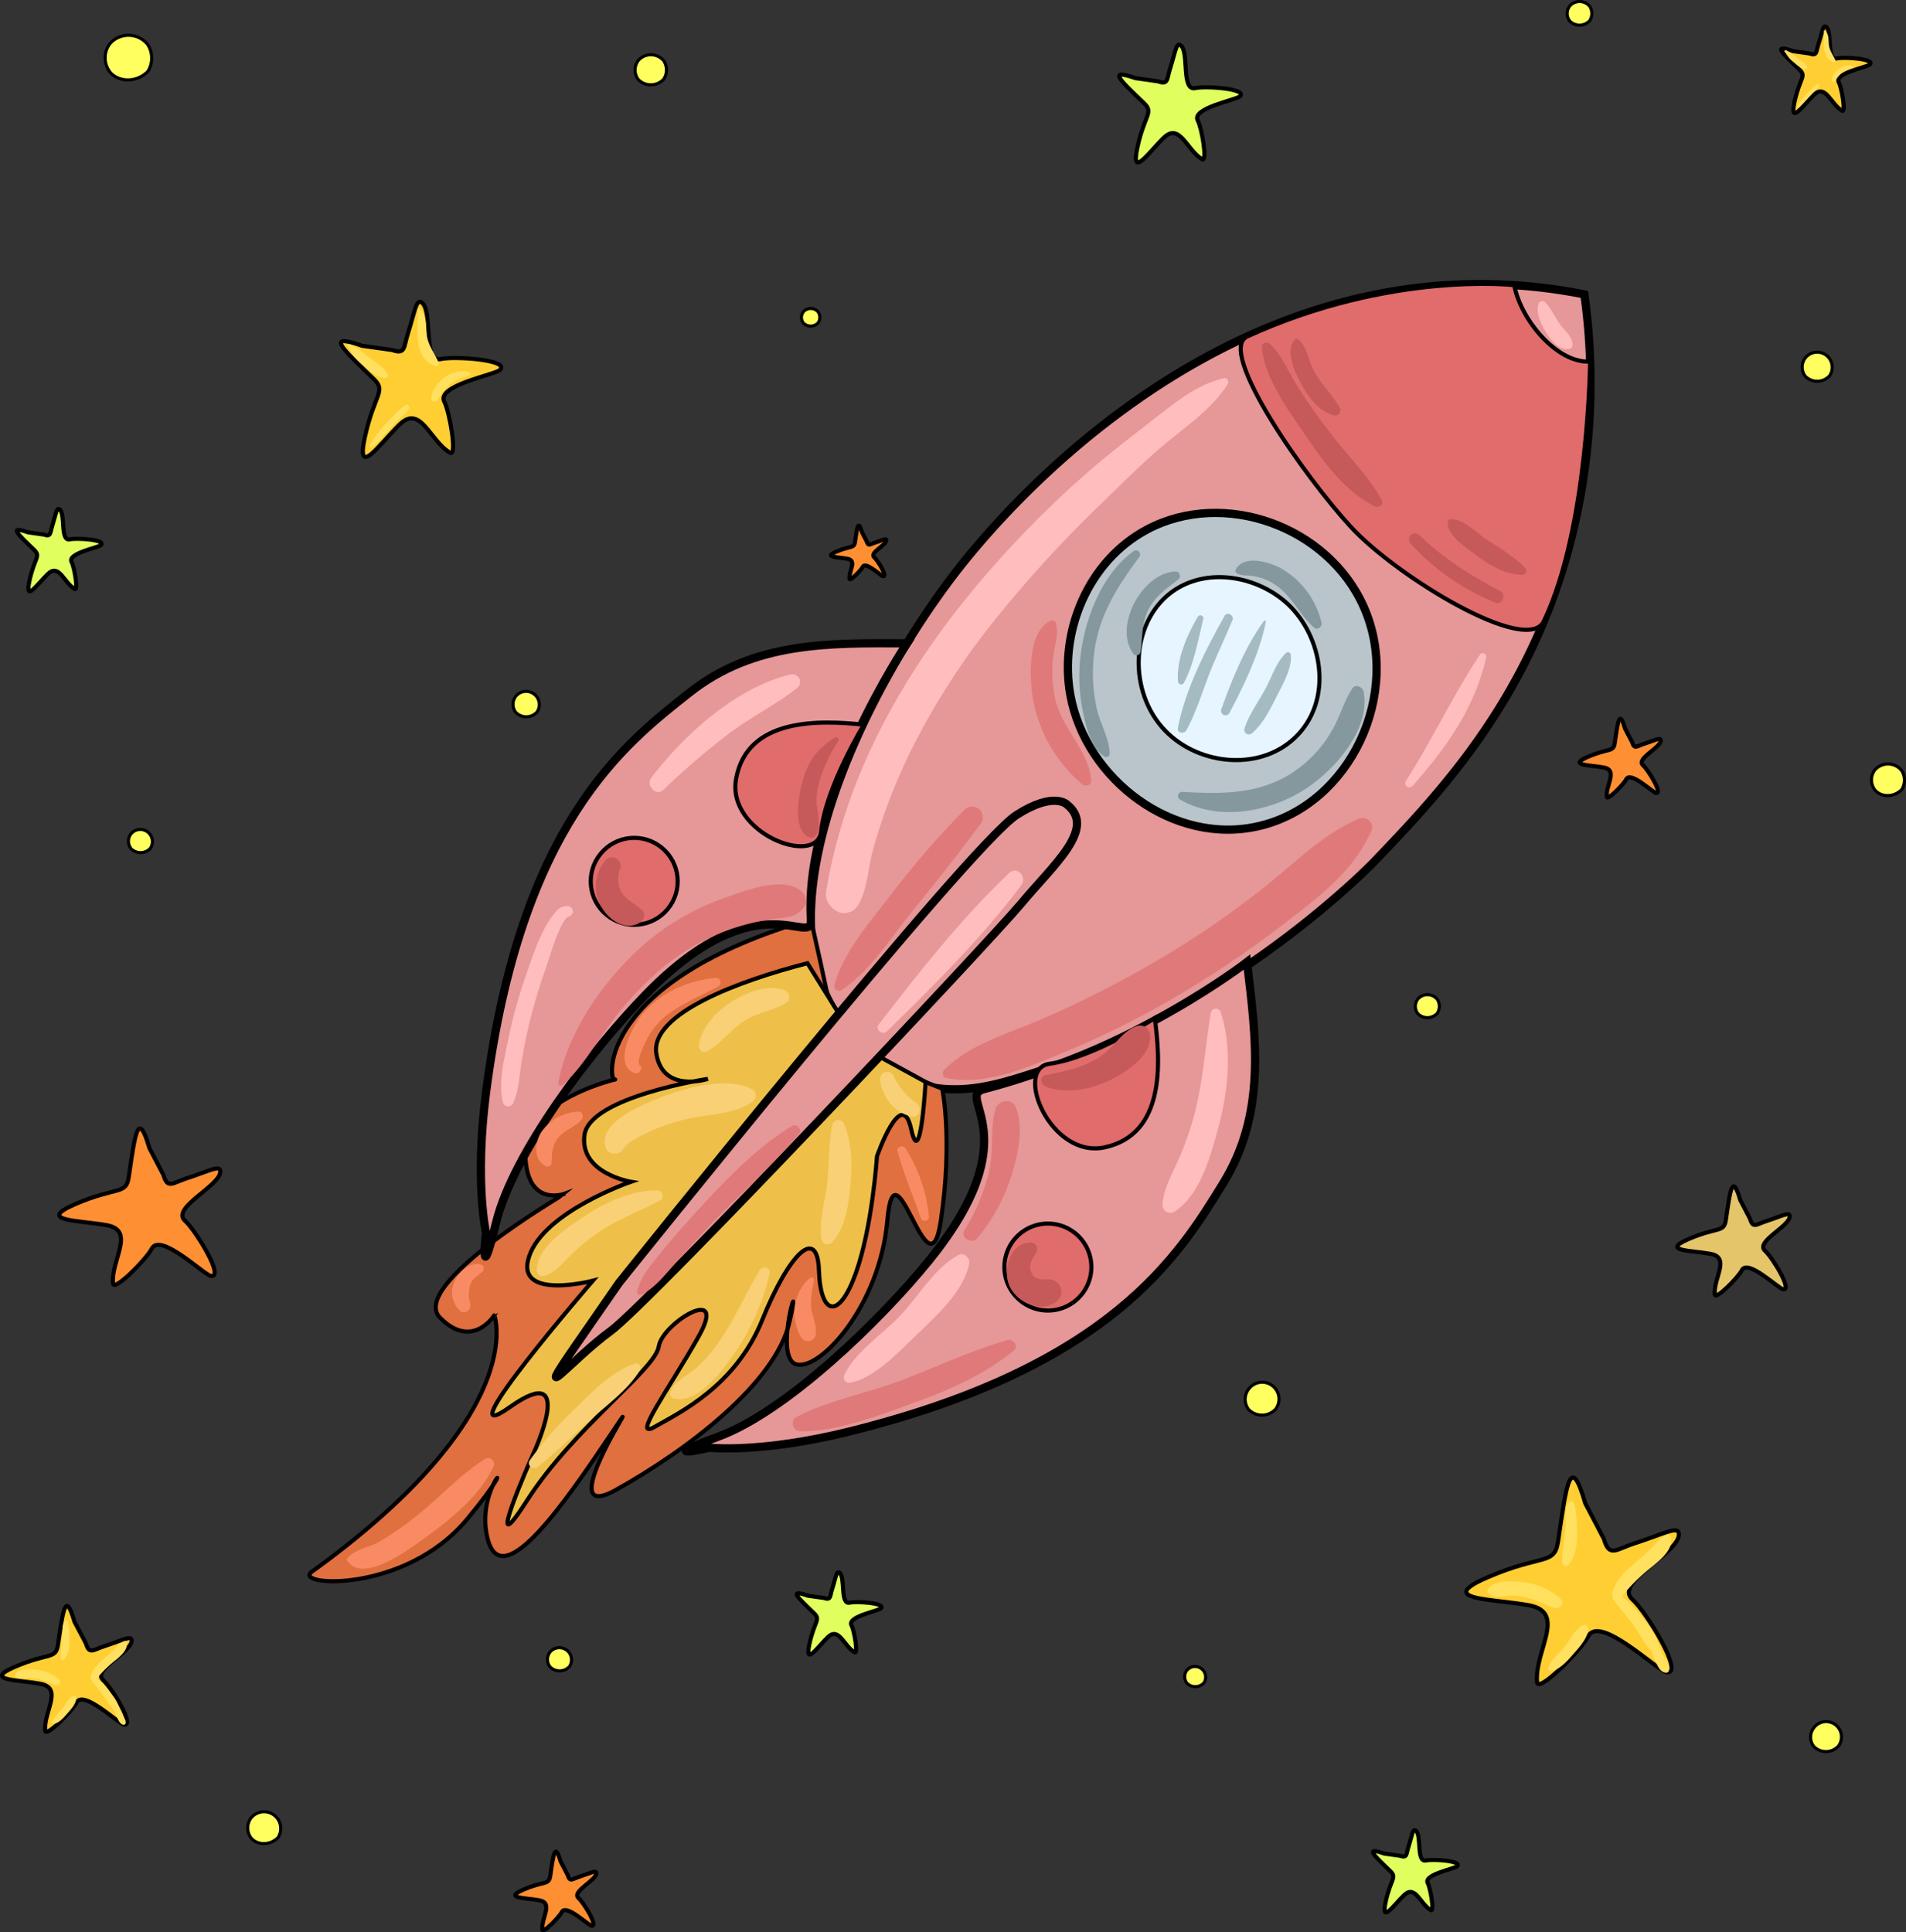 <svg xmlns="http://www.w3.org/2000/svg" viewBox="0 0 463.33 469.72"><rect x="0" y="0" width="463.33" height="469.72" fill="#333333" stroke="none"/><defs><style>.cls-1{fill:#e69797;}.cls-1,.cls-14,.cls-16,.cls-17,.cls-18,.cls-19,.cls-2,.cls-3,.cls-4,.cls-5,.cls-6{stroke:#000;stroke-miterlimit:10;}.cls-1,.cls-2{stroke-width:2px;}.cls-2{fill:#b9c5ca;}.cls-3{fill:#e6f5ff;}.cls-4{fill:#e06c6c;}.cls-5{fill:#e0703f;}.cls-6{fill:#eec049;}.cls-7{fill:#ffbdbd;}.cls-8{fill:#e07979;}.cls-9{fill:#c65959;}.cls-10{fill:#85989e;}.cls-11{fill:#a4bcc1;}.cls-12{fill:#f9d075;}.cls-13{fill:#f98b64;}.cls-14{fill:#ffce33;}.cls-15{fill:#ffe05f;}.cls-16{fill:#e0ff5f;}.cls-17{fill:#ff8f33;}.cls-18{fill:#e5c56a;}.cls-19{fill:#ffff5f;stroke-width:0.75px;}</style></defs><g id="Layer_2" data-name="Layer 2"><g id="OBJECTS"><path class="cls-1" d="M385.14,71.56a155.32,155.32,0,0,1-3.85,61.89c-10.13,37.21-31.59,59.64-47.17,75.93,0,0-36.22,37.88-88.21,53.11-6.48,1.89-15.53,3.91-24.88.29-12.1-4.68-17.87-16.15-19.75-19.89-13.39-26.61,7.88-73,29.88-102.26,6.71-8.93,55.47-71.71,128.9-71.58,4,0,8,.27,8,.27,2.94.19,6.78.53,11.26,1.22C381.67,70.9,383.64,71.26,385.14,71.56Z"/><path class="cls-2" d="M331.48,147.44c9.43,21.1-3.17,48.05-25.27,53.32-20.87,5-42.23-11.26-46-31.71-2.83-15.27,4.16-32.71,18.75-40.4C297.51,118.88,322.73,127.87,331.48,147.44Z"/><path class="cls-3" d="M284.73,144c8.54-6.37,21.15-4,28.49,3,8.22,7.88,10.73,22.54,2.37,31.51-8.51,9.14-24,7.77-32.36-.92C274.21,168.25,274.65,151.56,284.73,144Z"/><path class="cls-4" d="M303.16,81.81c-7.53,3.45,14.19,34.36,25.31,46.37s42.76,31.28,46.81,22.84c10.9-22.66,11.25-63.14,11.25-63.14-7.85.51-16.79-9.9-18.44-18.56C368.09,69.32,338.07,65.85,303.16,81.81Z"/><path class="cls-5" d="M197.11,223.43c-52,15.14-49.36,39.46-47.65,39s-21.94,4.69-21.76,18,9.65,9.72,9.65,9.72S99.13,312.45,107,320.34s13.18-.64,13.18-.64S129,343.64,75.8,382.07c-4.84,3.49,22.62,5.45,37.79-12.84s1.4-8.34,5,5,19.16-9.63,30.08-25.86-16.14,23.34,1,13.82,38.83-25.86,42.24-40.83-4.14,8.49,1.59,10.26,20.39-14.12,22.21-35,10.05,19.95,13,.09.33-32.07.33-32.07l-16.32-6.53-11.34-15.21-1.83-8.54Z"/><path class="cls-6" d="M196.28,234.14c-16.43,4.22-38.31,12.24-36.72,22s12.52,6.11,12.52,6.11-28.74,4.35-30,13.65,11.29,11.37,11.29,11.37-21.06,7.21-24.74,18.12,15.49,5.92,15.49,5.92S107.38,353.79,124,342s5.51,11.69,5.51,11.69-12.82,28.86-1.43,11.1,31.2-31.79,32.06-37.49,17-15.44,9.71-2.47-16.51,25.35-10.69,22,19.59-9.78,26.12-25.94,13.43-23,13.8-12.09,4.81,12.15,8.9.84,5.2-28.55,5.2-28.55,6-17.21,8.31-6.64S225,263,225,263l-16.32-8.93Z"/><path class="cls-1" d="M220.47,156.38c-18.9-.07-37.06-.49-52.88,12s-41,31.77-49.44,97.18c-2.82,21.93,0,34.09,0,34.09s-1.67,14.56,2.44-2.42,23.3-42.11,36.6-55.71c27.61-28.22,40.37-10.63,39.93-18.09C195.37,193.91,220.47,156.38,220.47,156.38Z"/><path class="cls-1" d="M303.13,233.86c2.24,18.77,4.72,36.76-5.87,53.9S270.37,332.14,206.35,348c-21.46,5.31-33.86,3.91-33.86,3.91s-14.28,3.32,2.12-2.69,39.18-28,51.17-42.73c24.89-30.65,6.18-39.86,13.41-41.74C275.56,255.27,303.13,233.86,303.13,233.86Z"/><path class="cls-4" d="M210,176.16c-10.79-1.12-28.34-1.77-31.06,13.11-2.43,13.26,19.73,21.62,20.67,12.8C200.76,191.25,210,176.16,210,176.16Z"/><path class="cls-4" d="M280.72,247.47c1.43,10.75,2.58,28.28-12.22,31.43-13.18,2.8-22.17-19.12-13.38-20.31C265.91,257.13,280.72,247.47,280.72,247.47Z"/><circle class="cls-4" cx="154.17" cy="214.25" r="10.57" transform="translate(-109.19 196.55) rotate(-50.42)"/><path class="cls-4" d="M262.18,315.5a10.57,10.57,0,1,1,.05-14.95A10.57,10.57,0,0,1,262.18,315.5Z"/><path class="cls-1" d="M259.46,195.64c7.1,5.8-3.45,14.66-11.17,23.94s-90.56,97.2-99.89,104-19.36,19.23-8.65,3.75l10.72-15.48s85-106.23,96.68-113.77C256.36,192.21,259.46,195.64,259.46,195.64Z"/><g id="Слой_4" data-name="Слой 4"><path class="cls-7" d="M297.52,91.92c-6.61,1.63-11.41,5.59-16.73,9.73-5.8,4.51-11.69,9-17.19,13.86a248.59,248.59,0,0,0-29.05,30.33c-16.6,20.71-29.4,44.47-33.72,70.87a4.47,4.47,0,0,0,1.79,4.25l1.16.72a3.34,3.34,0,0,0,2.37.12c4.1-.47,4.88-10.35,5.65-13.5s1.66-6.05,2.66-9a143.41,143.41,0,0,1,7.18-17.24,176.84,176.84,0,0,1,20.7-32,302.5,302.5,0,0,1,26.2-28.44c4.6-4.45,9.08-9,14-13.14,5.63-4.78,11.87-8.8,15.9-15.08C298.81,92.79,298.38,91.7,297.52,91.92Z"/><path class="cls-7" d="M192,164c-13.07,3.15-25.75,14.62-33.7,25.08-1.38,1.83,1.16,4.61,2.94,2.94a182.72,182.72,0,0,1,16.63-14.2c5.14-3.76,10.87-6.63,15.86-10.53A1.88,1.88,0,0,0,192,164Z"/><path class="cls-7" d="M138,220.23c-1.76.05-2.5.8-3.54,2.17-3.31,4.37-5.15,10.51-6.92,15.63a114.6,114.6,0,0,0-3.93,14.33c-1,4.91-2.57,10.64-1.36,15.6a1.32,1.32,0,0,0,2.53.08c1.39-3.07,1.46-6.57,2-9.87.62-3.82,1.4-7.61,2.38-11.35s2.16-7.65,3.5-11.38c.78-2.15,3.6-12.19,5.63-12.62A1.32,1.32,0,0,0,138,220.23Z"/><path class="cls-7" d="M245.43,212.12c-11.76,11.09-22,24.19-31.85,36.94-.92,1.19.95,2.69,2,1.67,11.46-11.19,23.18-22.84,32.78-35.67C249.73,213.23,247.21,210.44,245.43,212.12Z"/><path class="cls-7" d="M296.78,246.11a1.26,1.26,0,0,0-2.47.22c-1.32,7.95-1.79,15.86-3.76,23.72a74.15,74.15,0,0,1-3.61,10.78c-1.62,3.83-3.93,7.6-4.36,11.78a1.94,1.94,0,0,0,3,1.88c6.19-4.09,8.66-13.34,10.51-20.09C298.52,265.46,299.68,255.06,296.78,246.11Z"/><path class="cls-7" d="M233,305.06c-5.8,3.13-9.73,10.08-14.23,14.81-4.15,4.36-10.87,8.78-13.47,14.23a1.33,1.33,0,0,0,1.41,2c5.7-1.08,11.47-7.14,15.47-11,4.88-4.75,12-10.9,13.42-17.87C235.9,305.86,234.33,304.35,233,305.06Z"/><path class="cls-7" d="M359.78,159.1c-6.58,9.88-11.59,20.7-18,30.66a1,1,0,0,0,1.68,1.2c8.23-9.35,15.05-18.85,17.83-31.23A.85.85,0,0,0,359.78,159.1Z"/><path class="cls-7" d="M379.24,78.86c-1.21-1.66-2.07-3.8-3.51-5.25a1,1,0,0,0-1.82.56c-.46,2.06.64,4.49,1.66,6.22,1.22,2,3.13,4.79,5.83,4.46a1.12,1.12,0,0,0,.89-1C382.21,81.73,380.41,80.46,379.24,78.86Z"/><path class="cls-8" d="M195.15,217c-4.14-4.38-14.09-.48-18.93,1.24a60.93,60.93,0,0,0-17.4,9.47C148.48,235.88,138,250,135.76,263.18c-.12.66.65.9,1.09.51,4.7-4.2,7.81-9.92,11.57-14.91a77,77,0,0,1,12.66-13.59,54.38,54.38,0,0,1,17-9.48,55.45,55.45,0,0,1,10.25-2.38c3.4-.44,5.07-.17,7.25-3A2.75,2.75,0,0,0,195.15,217Z"/><path class="cls-8" d="M246.83,269c-.93-2.16-4.32-1.47-4.86.59-1.31,5-.35,10.38-1.61,15.51A47.86,47.86,0,0,1,234.47,299c-1.11,1.79,1.75,3.59,3.06,2a43.89,43.89,0,0,0,8.34-15.27C247.43,280.67,249,274.08,246.83,269Z"/><path class="cls-8" d="M330.35,199c-9.21,4-15.89,11.1-23.71,17.24a227.35,227.35,0,0,1-25.78,17.51,265.15,265.15,0,0,1-26.62,13.55C246,251,236.11,253.51,229.58,260c-.57.57-.54,1.81.41,2,10,2.17,20.81-3,29.93-6.74a215.52,215.52,0,0,0,27.65-14,248.14,248.14,0,0,0,24.59-16.74c8.42-6.49,16.91-12.72,21.23-22.65C334.21,200,332.07,198.26,330.35,199Z"/><path class="cls-8" d="M256.61,170.32a30.66,30.66,0,0,1-.55-11c.31-2.71,1.47-5.42.53-8a.89.89,0,0,0-1.15-.46c-5.64,2.69-5.16,13.4-4.42,18.54a35.34,35.34,0,0,0,12,21.19c.73.65,2.31.42,2.23-.82C264.75,182.6,258.32,177.3,256.61,170.32Z"/><path class="cls-8" d="M234.34,197a211.89,211.89,0,0,0-17.49,20.14c-5,6.56-11.89,14.28-14,22.34a1.14,1.14,0,0,0,1.7,1.2c7-4.62,12.18-13,17.46-19.48,5.58-6.87,11.06-13.76,16.3-20.91A2.56,2.56,0,0,0,234.34,197Z"/><path class="cls-8" d="M192.52,273.72c-8.32,5.1-15.31,12.24-21.89,19.39-3.38,3.67-6.75,7.39-9.88,11.27-2.37,2.94-5,5.86-5.88,9.59a.73.73,0,0,0,1,.78c3.46-1.75,5.82-4.93,8.39-7.77,3.34-3.7,6.66-7.39,10.15-11,6.64-6.78,13.83-13.12,19.87-20.45C195.09,274.55,193.59,273.06,192.52,273.72Z"/><path class="cls-8" d="M244.94,325.74c-8.72,2.52-17,6.4-25.45,9.65-8.31,3.19-17.7,4.91-25.61,8.91a1.89,1.89,0,0,0,.83,3.63c9,0,18.58-3.76,26.92-6.74,8.81-3.16,17.54-6.94,24.83-12.9C247.69,327.28,246.32,325.34,244.94,325.74Z"/><path class="cls-9" d="M335.89,121.58c-2.69-4.88-6.33-8.76-9.84-13a144.87,144.87,0,0,1-10.73-14.78c-2.13-3.41-3.63-7.33-6.55-10.14-.63-.6-2.11-.43-2,.69.52,7.62,6.87,16,11.06,22.16,4.37,6.4,9.34,13.06,16.4,16.58C335.12,123.51,336.51,122.71,335.89,121.58Z"/><path class="cls-9" d="M364.69,143.68c-7.17-3.76-13.92-8-19.73-13.68a1.47,1.47,0,0,0-2.09,2.06,55.73,55.73,0,0,0,20.69,14.44C365.18,147.11,366.2,144.47,364.69,143.68Z"/><path class="cls-9" d="M325.69,99.14c-1.85-3.39-4.84-5.94-6.55-9.44-1.13-2.29-1.46-5.57-3.57-7.17a.67.67,0,0,0-.93.08c-2.31,3,.27,8.13,1.86,11,1.74,3.15,4.08,6.29,7.68,7.35A1.29,1.29,0,0,0,325.69,99.14Z"/><path class="cls-9" d="M370.81,138.16c-2.83-3-6.15-4.82-9.59-7.11-2.36-1.57-5.68-5.13-8.67-4.81a.75.75,0,0,0-.66.63c-.09,3.3,4.3,6.11,6.7,7.88,3.6,2.68,6.83,4.67,11.35,5A1,1,0,0,0,370.81,138.16Z"/><path class="cls-9" d="M156.17,221.37c-1.51-1.61-3.83-2.51-5-4.33a6.64,6.64,0,0,1-.43-5.77,2.1,2.1,0,0,0-3.58-2.09A9.79,9.79,0,0,0,146,220.1c1.72,3.29,5.7,6.26,9.31,4.31C156.3,223.88,157.14,222.41,156.17,221.37Z"/><path class="cls-9" d="M203.81,180c.31-.51-.39-1-.82-.72-4.38,2.63-6.68,6-8,11-.87,3.32-2.33,11.24,1.57,13.17a1.3,1.3,0,0,0,1.77-.38c1.65-2.64-.1-6.37.17-9.4C198.93,188.92,201.31,184,203.81,180Z"/><path class="cls-9" d="M279.48,251.18a2.37,2.37,0,0,0-2.76-1.85c-3.7.93-5.71,5-8.81,7.2-4.26,3-8.78,3.8-13.72,4.81-1.53.31-1.23,2.31,0,2.78,5.16,2,11.33.61,16.09-1.79C274.18,260.35,280.39,256.19,279.48,251.18Z"/><path class="cls-9" d="M254.92,311c-1.59,0-3.23.2-4.1-1.45-1.12-2.12.22-3.48,1.14-5.27a1.51,1.51,0,0,0-1.3-2.24c-5-.08-6.91,6.39-5.38,10.28,1.65,4.17,7.53,7,11.47,4.12A3,3,0,0,0,254.92,311Z"/><path class="cls-10" d="M277,135.3a1,1,0,0,0-1.31-1.41c-7.46,5.27-11.57,15.52-12.85,24.25a42.11,42.11,0,0,0,.31,14.34c.77,3.84,1.83,9,5.2,11.34a.85.85,0,0,0,1.41-.67c-.13-3.82-2.44-7.46-3.22-11.22a40.88,40.88,0,0,1-.64-12.58C267,149.69,271.44,142.92,277,135.3Z"/><path class="cls-10" d="M331.5,168.21c-.21-1.17-1.95-2.11-2.76-.86-2,3.08-2.94,6.66-4.74,9.85a30.1,30.1,0,0,1-9.89,10.66c-8.25,5.31-17.16,5.16-26.62,4.64a1,1,0,0,0-.55,1.9c9.24,5.32,21.65,3,30.29-2.54C324.38,187.22,333.15,177.42,331.5,168.21Z"/><path class="cls-10" d="M285.65,138.92c-7.95.38-15,13.26-10.19,19.94a1,1,0,0,0,1.81-.46c.51-3.67.19-7.11,2.06-10.53,1.73-3.16,4.41-4.89,7.13-7.06A1.08,1.08,0,0,0,285.65,138.92Z"/><path class="cls-10" d="M321.26,151.4a20.73,20.73,0,0,0-10-13.33c-2.85-1.51-8.86-3.24-10.85.33a.69.69,0,0,0,.21.93c1.25.66,2.16.49,3.53.64a13.19,13.19,0,0,1,6.44,2.61c3.68,2.72,5.49,7.1,8.89,10C320.25,153.29,321.44,152.33,321.26,151.4Z"/><path class="cls-11" d="M313.8,159.23a.7.7,0,0,0-1.16-.51c-2.38,2.16-3.49,5.86-5,8.66-1.7,3.16-4,6.22-5.1,9.67a1.12,1.12,0,0,0,1.73,1.26c2.76-2.35,4.49-5.87,6.1-9.07C311.84,166.33,314.05,162.57,313.8,159.23Z"/><path class="cls-11" d="M307.27,150.93c-4.62,6.32-7.82,14.34-10.44,21.65a1.1,1.1,0,0,0,2,.8c3.62-6.86,7.33-14.58,8.89-22.22C307.81,150.91,307.44,150.69,307.27,150.93Z"/><path class="cls-11" d="M297.69,149.69c-4.6,8.18-9.6,18-11.36,27.26-.25,1.32,1.57,1.51,2.1.52,2.61-4.81,4.08-10.18,6.17-15.24,1.6-3.86,3.41-7.63,5-11.49C300.09,149.61,298.31,148.57,297.69,149.69Z"/><path class="cls-11" d="M291.17,149.92c-2.64,4.55-5.25,10.38-4.8,15.75a.76.76,0,0,0,1.4.36c2.46-4.58,3.49-10.51,4.74-15.54A.74.74,0,0,0,291.17,149.92Z"/><path class="cls-12" d="M190.71,240.67c-7.34-2.69-20.45,5.94-20.81,13.7a1.39,1.39,0,0,0,2.08,1.17c3.41-2,5.78-5.41,9.16-7.51,3.18-2,7.08-2.35,10.1-4.37C192.38,242.9,191.84,241.09,190.71,240.67Z"/><path class="cls-12" d="M159.88,289.37c-6.73-.09-13.51,3.28-18.95,7-3.94,2.7-10.61,7.21-10.4,12.52a1.29,1.29,0,0,0,1.58,1.28c2.54-.59,4-2.39,5.76-4.19a52.72,52.72,0,0,1,7-6c4.88-3.5,10.37-5.38,15.6-8.19A1.29,1.29,0,0,0,159.88,289.37Z"/><path class="cls-12" d="M182.59,264.64c-6.72-3.17-17.54.2-24,2.93-4,1.69-13.36,5.8-11.31,11.52.6,1.69,3.43,1.77,4.23.23.94-1.83,4.57-3.32,6.33-4.2A43.26,43.26,0,0,1,167.1,272c5.3-1.28,11.49-1,16-4.34A1.77,1.77,0,0,0,182.59,264.64Z"/><path class="cls-12" d="M205.16,273.24a1.48,1.48,0,0,0-2.83.15c-1,4.78-.69,9.75-1.29,14.59-.55,4.39-1.95,8.67-1.39,13.11a1.54,1.54,0,0,0,2.66.89c3-3.5,3.72-7.75,4.23-12.25C207.16,284.31,207.38,278.33,205.16,273.24Z"/><path class="cls-12" d="M184.62,308.84c-3.23,5.35-5.69,11.16-9.18,16.35a37.23,37.23,0,0,1-6,7.15c-2.23,2-5.33,3.19-6.47,6.09a1.14,1.14,0,0,0,.67,1.47c5.44,1.58,11.19-5.76,14-9.65A56.57,56.57,0,0,0,187,309.89,1.3,1.3,0,0,0,184.62,308.84Z"/><path class="cls-12" d="M154.25,331.47c-5.64,2-10.24,6.84-14.46,10.94a86.19,86.19,0,0,0-11,12.56c-.86,1.24.86,2.46,1.93,1.6,4.35-3.51,8.4-7.42,12.53-11.19s9.28-7.38,12.3-12.26A1.11,1.11,0,0,0,154.25,331.47Z"/><path class="cls-12" d="M222.94,268.29a17.4,17.4,0,0,1-5.74-6.77,1.69,1.69,0,0,0-3.12.13q0-.27-.12.36s0,.07,0,.1a2,2,0,0,0,0,.35v-.09c0,.2,0,.4,0,.61a9.61,9.61,0,0,0,.54,1.86,11.09,11.09,0,0,0,1.63,3,9.19,9.19,0,0,0,5.55,3.57C223.52,271.76,224.19,269.27,222.94,268.29Z"/><path class="cls-13" d="M118,354.6c-6.07,3.77-11,9.33-16.57,13.74a70.07,70.07,0,0,1-9.54,6.59c-2.42,1.31-6,1.72-7.54,4.07a.28.28,0,0,0,0,.28c3.58,5.8,14.7-2.39,18.09-4.84,6.63-4.77,14-10.41,17.54-18A1.43,1.43,0,0,0,118,354.6Z"/><path class="cls-13" d="M117,307.38c-2.28-.64-4.43,1-5.71,2.77-2,2.8-1.92,6,.49,8.43,1.21,1.21,3-.45,2.49-1.82a7.83,7.83,0,0,1,0-4.32c.51-1.63,1.71-2.23,2.93-3.24A1.07,1.07,0,0,0,117,307.38Z"/><path class="cls-13" d="M140.64,270.22a11.5,11.5,0,0,0-9.06,5c-1.57,2.46-2,6.74,1.09,8.24a1,1,0,0,0,1.41-.79c.12-2.44.1-4.49,1.9-6.41,1.55-1.66,3.83-2.37,5.33-4C141.92,271.6,141.77,270.23,140.64,270.22Z"/><path class="cls-13" d="M173.69,237.74c-6.7.67-13.32,3.66-17.64,8.94-2.31,2.83-7.14,12-1.84,14.18a1.23,1.23,0,0,0,1.52-.73l.08-.16a.79.79,0,0,0-.29-1.05c-1.17-.83,1.8-6.57,2.46-7.62a18.41,18.41,0,0,1,5.27-5.39c3.49-2.4,7.43-4,11.1-6A1.13,1.13,0,0,0,173.69,237.74Z"/><path class="cls-13" d="M220.05,279.05c-.57-.84-2.17-.21-1.88.81,1.53,5.48,3.78,10.83,5.67,16.17a1,1,0,0,0,1.94-.52A37.45,37.45,0,0,0,220.05,279.05Z"/><path class="cls-13" d="M197.17,317.76a23.4,23.4,0,0,1,.71-6.51.59.59,0,0,0-.93-.63c-4.2,3.53-4.93,9.71-2.22,14.47a2.09,2.09,0,0,0,1.94.9C200.07,325.42,197.27,319.79,197.17,317.76Z"/><path class="cls-14" d="M95.27,85.07c3.37,1.17,2.81-.64,3.89-4,1.67-5.28,2-8.45,3.3-7.57,2.91,1.92.15,14.84,4.76,13.77,3.18-.73,16.86.18,14.31,2.65-1.24,1.2-15.6,3.76-13.51,7.75,1.27,2.42,3.18,13.42,1.4,12.38-4.91-2.85-7.14-11.85-12.26-6.89-4.84,4.7-10.67,13.36-8.48,3.18C91,95.67,94.05,95.17,90.8,92.06c-7.67-7.35-11.84-11.18-2.74-8Z"/><path class="cls-15" d="M98.48,98.49a38.76,38.76,0,0,0-4.65,4.5,25.08,25.08,0,0,0-3.92,5.2.43.43,0,0,0,.69.5A55.54,55.54,0,0,0,95,104c1.47-1.52,3-3,4.39-4.56A.68.68,0,0,0,98.48,98.49Z"/><path class="cls-15" d="M94.24,91c-.81-1.84-3.11-2.92-4.62-4.16a20.63,20.63,0,0,0-4.43-3.1c-.27-.13-.72.1-.58.45a12,12,0,0,0,3.78,4.68c1.45,1.23,3.23,3,5.25,3A.63.63,0,0,0,94.24,91Z"/><path class="cls-15" d="M106.61,88.13c-1-2.43-2.61-4.21-2.9-6.95-.23-2.22.11-4.37-1.62-6.06-.17-.17-.55-.11-.53.18.16,4.5-1.33,11.7,4.28,13.71A.64.64,0,0,0,106.61,88.13Z"/><path class="cls-15" d="M113.9,90.44c-3.9-1.06-8.43,2.33-9.08,6.21-.13.8,1.07,1.41,1.54.66a12,12,0,0,1,3.25-4,15.34,15.34,0,0,1,4.37-2C114.49,91.24,114.33,90.56,113.9,90.44Z"/><path class="cls-14" d="M439.87,13c1.88.66,1.57-.35,2.17-2.25C443,7.8,443.13,6,443.88,6.52c1.62,1.07.08,8.27,2.65,7.68,1.78-.41,9.41.1,8,1.48-.69.67-8.7,2.1-7.53,4.32.71,1.35,1.77,7.48.78,6.91-2.74-1.59-4-6.62-6.84-3.85-2.7,2.62-5.95,7.45-4.73,1.78,1.28-5.93,3-6.21,1.19-7.94-4.28-4.11-6.61-6.24-1.53-4.47Z"/><path class="cls-15" d="M441.66,20.48A20.48,20.48,0,0,0,439.07,23a13.73,13.73,0,0,0-2.19,2.9.24.24,0,0,0,.38.28,30.35,30.35,0,0,0,2.47-2.6c.82-.84,1.65-1.67,2.45-2.54A.38.38,0,0,0,441.66,20.48Z"/><path class="cls-15" d="M439.3,16.29c-.46-1-1.74-1.63-2.58-2.32a11.33,11.33,0,0,0-2.47-1.73c-.15-.07-.41,0-.33.25A6.77,6.77,0,0,0,436,15.1c.81.68,1.8,1.69,2.93,1.69A.35.35,0,0,0,439.3,16.29Z"/><path class="cls-15" d="M446.19,14.7c-.57-1.35-1.45-2.35-1.61-3.87-.13-1.24.06-2.44-.91-3.38a.17.17,0,0,0-.3.1c.09,2.5-.74,6.52,2.39,7.64A.35.35,0,0,0,446.19,14.7Z"/><path class="cls-15" d="M450.26,16c-2.18-.59-4.7,1.3-5.06,3.46-.08.45.59.79.85.37a6.89,6.89,0,0,1,1.81-2.2,8.79,8.79,0,0,1,2.44-1.1C450.59,16.44,450.5,16.06,450.26,16Z"/><path class="cls-16" d="M281.48,19.77c2.56.9,2.13-.48,2.95-3.06,1.27-4,1.49-6.42,2.51-5.75,2.21,1.46.11,11.26,3.62,10.46,2.41-.56,12.8.13,10.85,2-.94.9-11.84,2.85-10.25,5.88,1,1.83,2.41,10.19,1.06,9.4-3.72-2.16-5.42-9-9.31-5.23-3.67,3.57-8.09,10.14-6.43,2.41,1.74-8.07,4.07-8.45,1.61-10.81-5.83-5.58-9-8.49-2.08-6.08Z"/><path class="cls-16" d="M200.23,388.42c1.79.63,1.49-.33,2.06-2.14.89-2.79,1-4.47,1.75-4,1.54,1,.08,7.85,2.52,7.29,1.68-.39,8.93.1,7.57,1.4-.65.63-8.26,2-7.15,4.1.68,1.28,1.69,7.11.74,6.56-2.59-1.51-3.78-6.28-6.49-3.65-2.56,2.49-5.64,7.07-4.48,1.69,1.21-5.63,2.84-5.9,1.12-7.54-4.07-3.9-6.27-5.93-1.45-4.24Z"/><path class="cls-16" d="M340.32,451.1c1.78.62,1.48-.34,2.05-2.14.89-2.8,1-4.47,1.75-4,1.54,1,.08,7.85,2.53,7.29,1.68-.39,8.92.1,7.57,1.4-.66.64-8.26,2-7.15,4.1.67,1.29,1.68,7.11.74,6.56-2.6-1.51-3.78-6.28-6.49-3.64-2.56,2.48-5.65,7.07-4.49,1.68,1.21-5.63,2.84-5.89,1.12-7.54-4.06-3.9-6.27-5.92-1.45-4.24Z"/><path class="cls-16" d="M10.65,129.94c1.78.62,1.49-.34,2.06-2.14.88-2.8,1-4.47,1.74-4,1.55,1,.08,7.86,2.53,7.3,1.68-.39,8.93.09,7.57,1.4-.65.63-8.26,2-7.15,4.1.67,1.28,1.68,7.1.74,6.56-2.6-1.51-3.78-6.28-6.49-3.65S6,146.57,7.16,141.18c1.22-5.63,2.84-5.89,1.12-7.54-4.06-3.89-6.26-5.92-1.45-4.24Z"/><path class="cls-14" d="M389.88,374.08c1.34,4.59,2.89,2.56,7.43,1.09,7.07-2.28,10.74-4.43,10.82-2.29.18,4.67-16.06,11.71-11.3,15.92,3.27,2.9,12.92,18.53,8.24,17.66-2.26-.42-16.24-14.09-19-8.7-1.65,3.27-12.16,13.91-12.42,11.16-.7-7.56,7.38-17-2-18.72-8.89-1.62-22.86-1.24-10.06-6.77,13.37-5.78,16.31-2.82,17.17-8.78,2.05-14.1,3-21.62,6.6-9.22Z"/><path class="cls-15" d="M383.22,369.17s-.25-4.83-1.36-4.25c-1.71.89-1.2,4.23-1.28,5.85-.16,3-1,6.06-.81,9a.86.86,0,0,0,1.56.52C383.77,377.45,383.46,372.69,383.22,369.17Z"/><path class="cls-15" d="M379.28,388.56a16.06,16.06,0,0,0-9.66-4c-2.32-.24-7.18-.57-8.06,2.21a.49.49,0,0,0,.14.51c1.65,1.5,4.61.45,6.67.61,3.39.27,6.15,1.62,9.24,2.91C379,391.37,380.53,389.75,379.28,388.56Z"/><path class="cls-15" d="M384.74,395.07c-1.95,1.08-3.08,3.61-4.46,5.3-1.25,1.53-3.36,3.17-3.92,5.12a.61.61,0,0,0,.62.73c2.16-.3,4.11-2.58,5.48-4.15s3.57-3.89,3.6-6.18A.9.9,0,0,0,384.74,395.07Z"/><path class="cls-15" d="M403.26,399.86l0,0a15.48,15.48,0,0,0-2.89-5.23,35.39,35.39,0,0,0-6.07-6.63,44.72,44.72,0,0,1,7.42-7.26c2-1.67,5-4.06,4.53-7a.87.87,0,0,0-1.24-.58c-1.38.57-2.35,1.93-3.39,3-1.22,1.23-2.53,2.33-3.84,3.46-2.39,2.06-4.93,4.27-5.83,7.41a1.33,1.33,0,0,0,.05.89.82.82,0,0,0,.15.84c1.89,2.52,4,4.9,5.75,7.51,1.13,1.68,2.07,3.66,3.6,5a14.2,14.2,0,0,0,1.18,3.12c.5,1,1.06,2.09,2.26,2.21a.7.7,0,0,0,.78-.55c.29-1.05-.47-2-.93-2.82A24.65,24.65,0,0,1,403.26,399.86Z"/><path class="cls-14" d="M20.88,399.47c.81,2.8,1.75,1.57,4.53.67,4.3-1.4,6.54-2.7,6.59-1.4.11,2.85-9.79,7.14-6.89,9.7,2,1.77,7.88,11.29,5,10.76-1.38-.25-9.89-8.58-11.55-5.3-1,2-7.41,8.48-7.57,6.8-.43-4.6,4.5-10.36-1.23-11.41-5.42-1-13.94-.75-6.14-4.12,8.15-3.52,9.94-1.72,10.47-5.35,1.25-8.59,1.82-13.17,4-5.62Z"/><path class="cls-15" d="M16.82,396.48s-.15-2.94-.83-2.59c-1,.55-.73,2.58-.78,3.57a48.63,48.63,0,0,0-.49,5.5.52.52,0,0,0,.95.32C17.15,401.53,17,398.63,16.82,396.48Z"/><path class="cls-15" d="M14.42,408.29a9.8,9.8,0,0,0-5.89-2.43c-1.42-.15-4.37-.35-4.91,1.35a.32.32,0,0,0,.08.31c1,.91,2.81.27,4.07.37a17.77,17.77,0,0,1,5.63,1.77C14.24,410,15.18,409,14.42,408.29Z"/><path class="cls-15" d="M17.74,412.26c-1.18.66-1.87,2.2-2.71,3.23s-2,1.93-2.39,3.12a.36.36,0,0,0,.38.44c1.31-.18,2.5-1.57,3.33-2.52s2.18-2.37,2.2-3.77A.55.55,0,0,0,17.74,412.26Z"/><path class="cls-15" d="M29,415.18l0,0A9.11,9.11,0,0,0,27.25,412a21.43,21.43,0,0,0-3.69-4,27.87,27.87,0,0,1,4.52-4.43c1.2-1,3-2.47,2.76-4.24a.54.54,0,0,0-.76-.36A7.13,7.13,0,0,0,28,400.72c-.74.74-1.55,1.42-2.34,2.1-1.46,1.26-3,2.61-3.55,4.52a.76.76,0,0,0,0,.54.5.5,0,0,0,.09.51c1.15,1.54,2.41,3,3.5,4.58A15.49,15.49,0,0,0,27.94,416a9.6,9.6,0,0,0,.72,1.91c.31.58.65,1.27,1.38,1.34a.41.41,0,0,0,.47-.33c.18-.64-.28-1.19-.56-1.72A14.44,14.44,0,0,1,29,415.18Z"/><path class="cls-17" d="M39.73,285.61c1,3.48,2.19,1.95,5.63.83,5.35-1.73,8.14-3.36,8.2-1.74.13,3.54-12.17,8.88-8.57,12.06,2.48,2.2,9.79,14,6.25,13.38-1.72-.32-12.3-10.67-14.36-6.59-1.25,2.47-9.21,10.53-9.41,8.45-.53-5.72,5.59-12.88-1.54-14.18-6.73-1.23-17.31-.94-7.62-5.13,10.13-4.37,12.36-2.13,13-6.64,1.55-10.68,2.26-16.38,5-7Z"/><path class="cls-17" d="M396.76,180.41c.51,1.75,1.1,1,2.83.42,2.69-.87,4.09-1.69,4.12-.87.07,1.78-6.12,4.46-4.31,6.06,1.25,1.11,4.93,7.06,3.15,6.73-.87-.16-6.19-5.37-7.23-3.31-.63,1.24-4.63,5.3-4.73,4.25-.27-2.88,2.81-6.48-.77-7.13-3.39-.62-8.72-.48-3.84-2.58,5.1-2.21,6.22-1.08,6.55-3.35.78-5.37,1.13-8.24,2.51-3.51Z"/><path class="cls-17" d="M138,455.78c.51,1.75,1.1,1,2.83.41,2.69-.87,4.09-1.69,4.12-.87.07,1.78-6.12,4.46-4.31,6.07,1.25,1.1,4.93,7.06,3.14,6.72-.86-.16-6.18-5.36-7.22-3.31-.63,1.25-4.63,5.3-4.73,4.25-.27-2.88,2.81-6.48-.78-7.13-3.38-.62-8.71-.47-3.83-2.58,5.1-2.2,6.21-1.07,6.54-3.34.78-5.38,1.14-8.24,2.52-3.52Z"/><path class="cls-17" d="M210.71,131.64c.35,1.19.75.67,1.93.29,1.84-.6,2.79-1.16,2.82-.6,0,1.21-4.18,3-2.94,4.14.85.75,3.36,4.81,2.14,4.59-.59-.11-4.22-3.66-4.93-2.26-.43.85-3.16,3.61-3.22,2.9-.19-2,1.91-4.42-.53-4.87s-5.95-.32-2.62-1.76,4.24-.73,4.47-2.28c.53-3.66.77-5.62,1.71-2.4Z"/><path class="cls-18" d="M425.41,296.26c.71,2.42,1.53,1.36,3.93.58,3.74-1.21,5.68-2.35,5.72-1.22.1,2.47-8.49,6.2-6,8.42,1.73,1.53,6.84,9.8,4.36,9.34-1.19-.22-8.58-7.45-10-4.6-.87,1.73-6.43,7.35-6.57,5.9-.37-4,3.9-9-1.07-9.9-4.7-.86-12.09-.65-5.32-3.58,7.07-3.05,8.62-1.49,9.08-4.64,1.08-7.45,1.58-11.43,3.49-4.87Z"/><path class="cls-19" d="M455.79,187.12a4.27,4.27,0,0,1,6.45.14,4.32,4.32,0,0,1,.05,4.68c-2,2-5.08,1.82-6.5.11A4,4,0,0,1,455.79,187.12Z"/><path class="cls-19" d="M61.07,441.86a4.06,4.06,0,0,1,6.51,4.83c-2,2-5.09,1.83-6.51.12A4,4,0,0,1,61.07,441.86Z"/><path class="cls-19" d="M125.38,169.25a3.22,3.22,0,0,1,5.17,3.83,3.56,3.56,0,0,1-5.17.09A3.2,3.2,0,0,1,125.38,169.25Z"/><path class="cls-19" d="M381.62,1.42a3.19,3.19,0,0,1,4.82.11,3.21,3.21,0,0,1,0,3.49,3.35,3.35,0,0,1-4.85.09A3,3,0,0,1,381.62,1.42Z"/><path class="cls-19" d="M155.21,14.64a4.08,4.08,0,0,1,6.15.14,4.11,4.11,0,0,1,0,4.45,4.28,4.28,0,0,1-6.2.11A3.84,3.84,0,0,1,155.21,14.64Z"/><path class="cls-19" d="M133.71,401.58a2.95,2.95,0,0,1,4.73,3.51,3.26,3.26,0,0,1-4.73.09A2.93,2.93,0,0,1,133.71,401.58Z"/><path class="cls-19" d="M288.52,406a2.59,2.59,0,0,1,4.15,3.08,2.87,2.87,0,0,1-4.15.07A2.58,2.58,0,0,1,288.52,406Z"/></g><g id="Слой_5" data-name="Слой 5"><path class="cls-19" d="M31.84,202.69a2.95,2.95,0,0,1,4.73,3.51,3.26,3.26,0,0,1-4.73.08A2.91,2.91,0,0,1,31.84,202.69Z"/><path class="cls-19" d="M344.69,242.81a3.11,3.11,0,0,1,4.7.1,3.15,3.15,0,0,1,0,3.41,3.28,3.28,0,0,1-4.74.08A2.91,2.91,0,0,1,344.69,242.81Z"/><path class="cls-19" d="M438.85,87a3.67,3.67,0,0,1,5.9,4.36,4.08,4.08,0,0,1-5.9.11A3.65,3.65,0,0,1,438.85,87Z"/><path class="cls-19" d="M440.92,420a3.72,3.72,0,0,1,6,4.43,4.12,4.12,0,0,1-6,.11A3.68,3.68,0,0,1,440.92,420Z"/><path class="cls-19" d="M303.54,337.65a4.09,4.09,0,0,1,6.57,4.88,4.54,4.54,0,0,1-6.57.11A4.07,4.07,0,0,1,303.54,337.65Z"/><path class="cls-19" d="M26.76,10.58a6,6,0,0,1,9.11.2,6.09,6.09,0,0,1,.06,6.6c-2.84,2.82-7.16,2.56-9.17.16A5.66,5.66,0,0,1,26.76,10.58Z"/></g><g id="Слой_5_копия_" data-name="Слой 5 (копия)"><path class="cls-19" d="M195.31,75.77a2.38,2.38,0,0,1,3.6.08,2.41,2.41,0,0,1,0,2.61,2.5,2.5,0,0,1-3.63.06A2.24,2.24,0,0,1,195.31,75.77Z"/></g></g></g></svg>